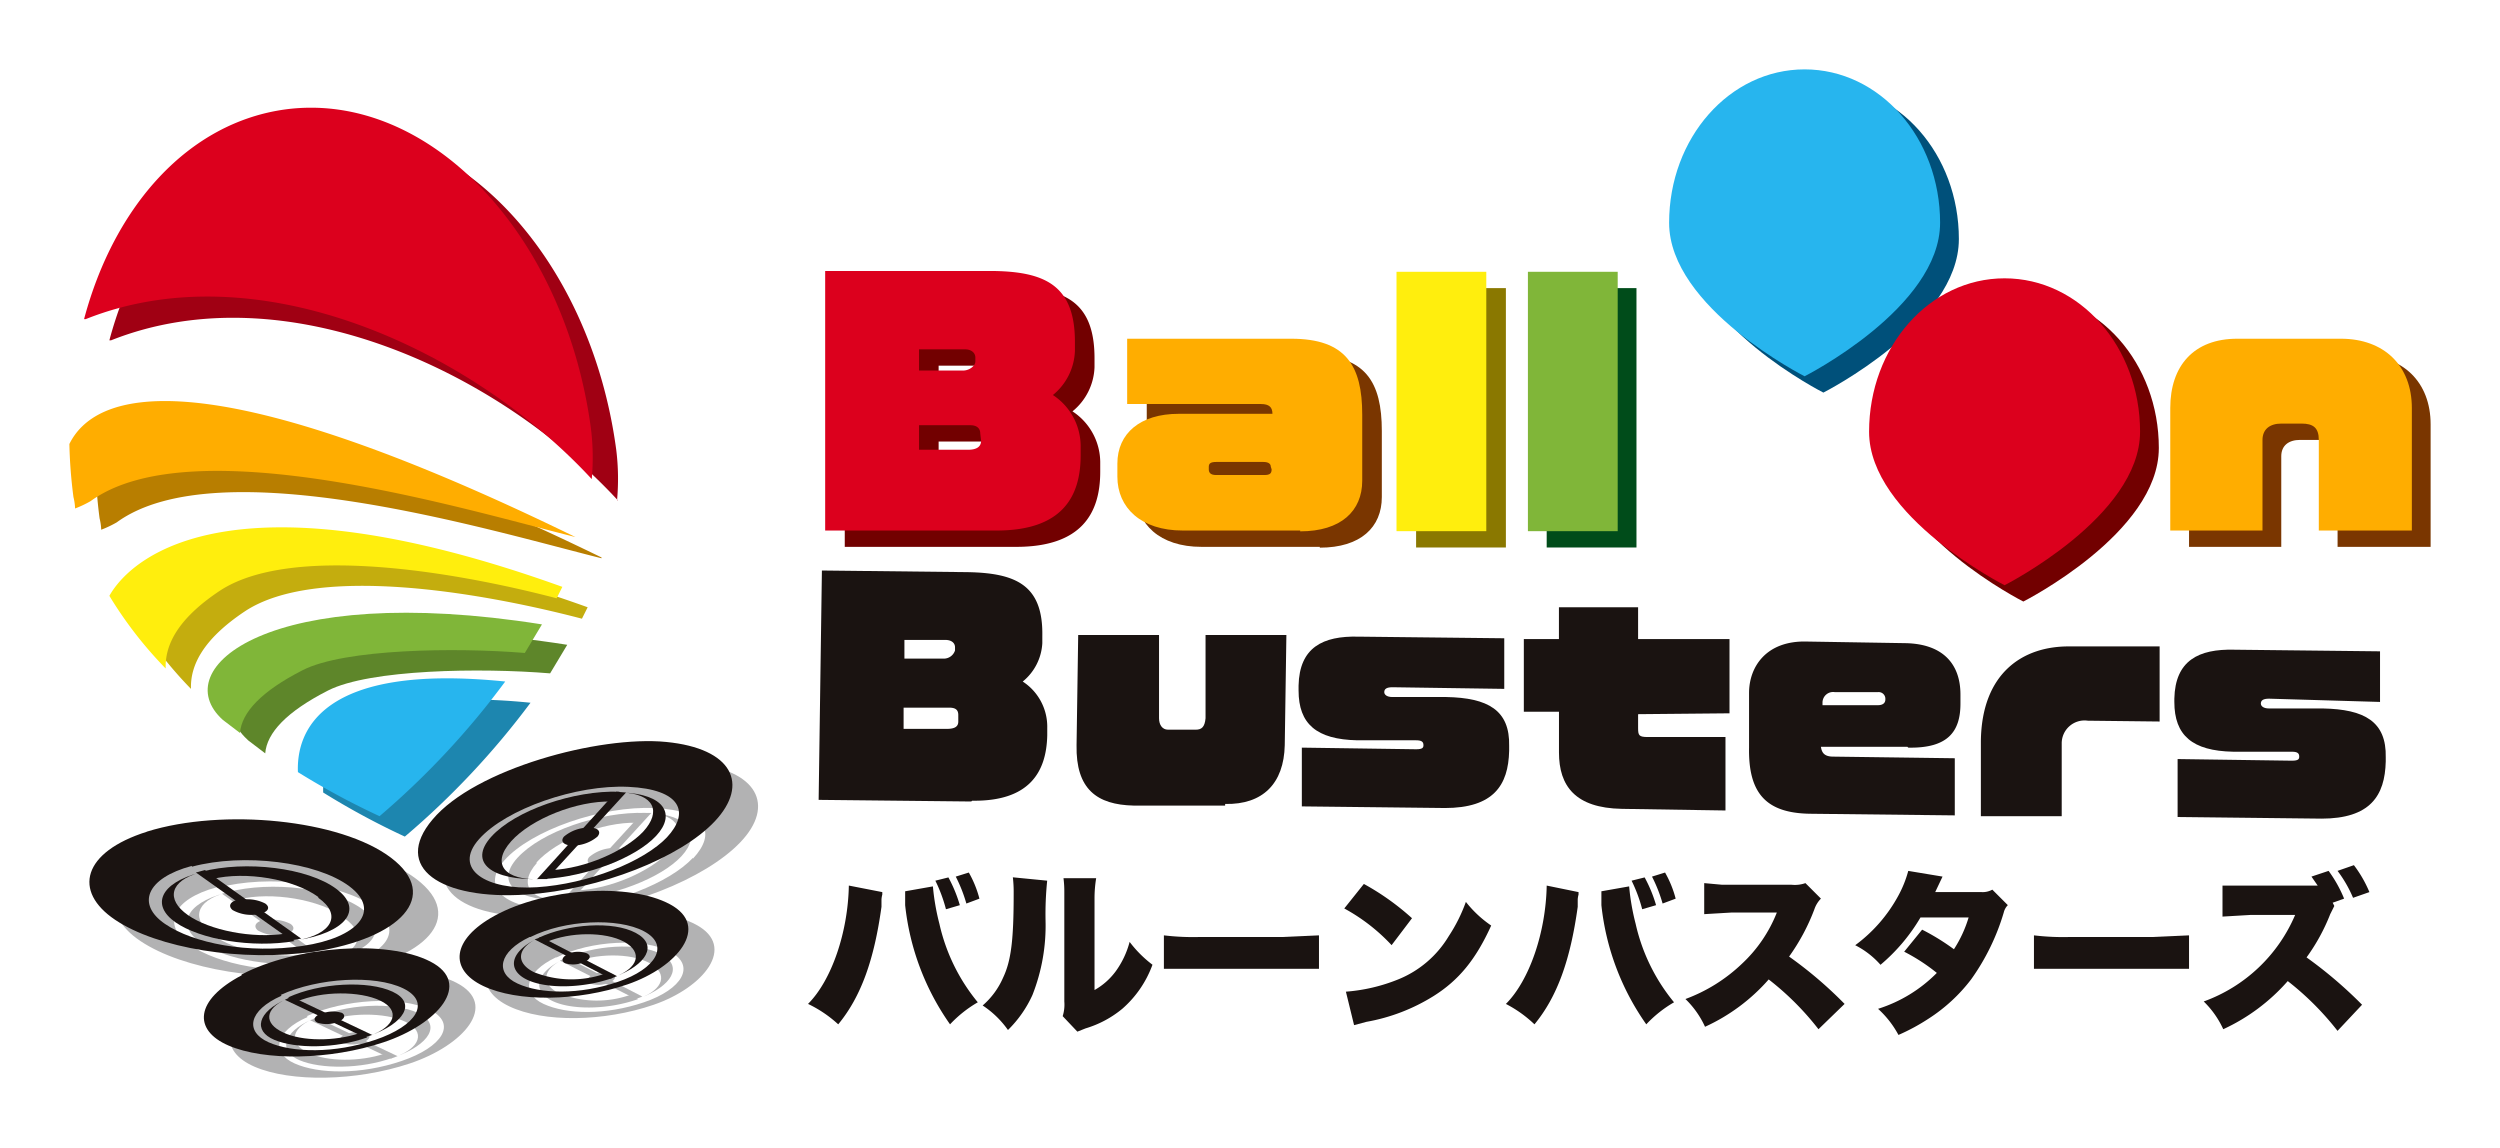 <svg xmlns="http://www.w3.org/2000/svg" xmlns:xlink="http://www.w3.org/1999/xlink" width="275.24" height="126.352" viewBox="0 0 275.24 126.352"><defs><style>.a{fill:none;}.b{clip-path:url(#a);}.c{fill:#720000;}.d{fill:#7a3600;}.e{fill:#8a7800;}.f{fill:#004c1a;}.g{fill:#00507a;}.h{fill:#dc001d;}.i{fill:#ffad00;}.j{fill:#ffee0d;}.k{fill:#80b639;}.l{fill:#1a1311;}.m{fill:#27b5ee;}.n{fill:#c4ad0e;}.o{fill:#1d86af;}.p{fill:#b87e00;}.q{fill:#a00013;}.r{fill:#5e862a;}.s{fill:#b2b2b3;}</style><clipPath id="a"><rect class="a" width="275.24" height="126.352"/></clipPath></defs><g transform="translate(137.62 63.176)"><g class="b" transform="translate(-137.62 -63.176)"><path class="c" d="M122.46,63.775H103.5V35.2h18.062c6.11,0,9.435,1.528,9.435,7.818v.988a6.56,6.56,0,0,1-2.426,4.852,6.739,6.739,0,0,1,3.055,5.751v.9c0,4.583-2.067,8.267-9.256,8.267m-2.336-19.05c0-.449-.359-.9-1.168-.9h-5.032v2.336h4.852c.719,0,1.348-.539,1.348-.988Zm.539,8.357c0-.539-.359-.9-1.078-.9h-5.661v2.7h5.392c.988,0,1.438-.359,1.438-.988Z" transform="translate(-10.495 -3.569)"/><path class="d" d="M159.418,64.617h-13.03c-4.583,0-7.189-2.516-7.189-5.931V57.249c0-3.325,2.516-5.481,6.739-5.481h10.334c0-.719-.359-1.078-1.258-1.078H140.368V43.5H158.43c6.021,0,7.818,2.965,7.818,8.357v7.279c0,3.325-2.336,5.571-6.829,5.571m-3.325-7.1c0-.27-.18-.539-.809-.539h-5.3c-.629,0-.809.18-.809.539v.27c0,.359.18.629.809.629h5.3c.629,0,.809-.18.809-.629Z" transform="translate(-14.115 -4.411)"/><rect class="e" width="9.885" height="28.557" transform="translate(155.907 31.72)"/><rect class="f" width="9.885" height="28.557" transform="translate(170.284 31.72)"/><path class="d" d="M284.554,64.617V54.643c0-1.348-.629-1.8-1.887-1.8h-2.246c-1.258,0-2.067.629-2.067,1.8v9.974H268.2V51.138c0-4.673,2.606-7.638,7.368-7.638h11.412c4.763,0,7.818,2.965,7.818,7.638V64.617Z" transform="translate(-27.196 -4.411)"/><path class="g" d="M236.633,27.394c0,9.345-14.917,16.894-14.917,16.894S206.8,36.739,206.8,27.394,213.45,10.5,221.717,10.5s14.917,7.548,14.917,16.894" transform="translate(-20.97 -1.065)"/><path class="c" d="M261.133,52.994c0,9.345-14.917,16.894-14.917,16.894S231.3,62.339,231.3,52.994,237.95,36.1,246.217,36.1s14.917,7.548,14.917,16.894" transform="translate(-23.455 -3.661)"/><path class="h" d="M120.06,61.775H101.1V33.2h18.062c6.11,0,9.435,1.528,9.435,7.818v.988a6.56,6.56,0,0,1-2.426,4.852,6.739,6.739,0,0,1,3.055,5.751v.9c0,4.583-2.067,8.267-9.256,8.267m-2.336-19.05c0-.449-.359-.9-1.168-.9h-5.032v2.336h4.852c.719,0,1.348-.539,1.348-.988Zm.539,8.357c0-.539-.359-.9-1.078-.9h-5.661v2.7h5.392c.988,0,1.438-.359,1.438-.988Z" transform="translate(-10.252 -3.367)"/><path class="i" d="M157.029,62.617h-12.94c-4.583,0-7.189-2.516-7.189-5.931V55.249c0-3.325,2.516-5.481,6.739-5.481h10.334c0-.719-.359-1.078-1.258-1.078H137.978V41.5H156.04c6.021,0,7.818,2.965,7.818,8.357v7.279c0,3.325-2.336,5.571-6.829,5.571m-3.235-7.1c0-.27-.18-.539-.809-.539h-5.212c-.629,0-.809.18-.809.539v.27c0,.359.18.629.809.629h5.3c.629,0,.809-.18.809-.629Z" transform="translate(-13.882 -4.208)"/><rect class="j" width="9.885" height="28.557" transform="translate(153.75 29.923)"/><rect class="k" width="9.885" height="28.557" transform="translate(168.217 29.923)"/><path class="i" d="M282.254,62.617V52.643c0-1.348-.629-1.8-1.887-1.8h-2.246c-1.258,0-2.067.629-2.067,1.8v9.974H265.9V49.138c0-4.673,2.606-7.638,7.368-7.638h11.412c4.763,0,7.818,2.965,7.818,7.638V62.617Z" transform="translate(-26.963 -4.208)"/><path class="l" d="M117.1,95.33l-16.8-.18.359-25.251,16,.18c5.392.09,8.357,1.438,8.267,7.009V77.9a5.841,5.841,0,0,1-2.157,4.223,5.931,5.931,0,0,1,2.7,5.122v.809c-.09,4.044-1.977,7.279-8.267,7.189m-1.887-16.894c0-.449-.359-.809-1.078-.809h-4.493V79.6h4.313a1.294,1.294,0,0,0,1.258-.9Zm.359,7.458c0-.539-.27-.809-.988-.809h-5.032v2.336h4.763c.9,0,1.258-.27,1.258-.809Z" transform="translate(-10.171 -7.088)"/><path class="l" d="M148.254,96.581H138.19c-4.044-.09-6.38-1.8-6.29-6.65l.18-12.131h8.9v9.166c0,.719.359,1.258.988,1.258h3.055c.629,0,.988-.27,1.078-1.258V77.8h8.9l-.18,12.131c-.09,4.223-2.426,6.56-6.56,6.47" transform="translate(-13.375 -7.889)"/><path class="l" d="M175.365,96.87l-15.905-.18V90.22l12.58.18c.719,0,.809-.18.809-.449h0c0-.359-.18-.539-.809-.539h-6.47c-4.493-.09-6.47-1.8-6.47-5.481v-.539c.09-4.223,2.7-5.481,6.56-5.392l16.085.18v5.571l-12.311-.18c-.629,0-.9.18-.9.539h0c0,.27.27.539.9.539h5.931c4.583.09,7.009,1.438,6.919,5.392v.539c-.09,3.774-1.707,6.29-7.1,6.29" transform="translate(-16.133 -7.909)"/><path class="l" d="M199.28,86.172V87.7c0,.809.09.988,1.078.988H208.9v8.087l-11.412-.18c-5.122-.09-6.919-2.516-6.919-6.2V85.9H186.7v-8h3.864V74.4h8.716v3.5h10.064v8.177Z" transform="translate(-18.932 -7.544)"/><path class="l" d="M231.732,90.192h-9.525c.09.629.359,1.078,1.348,1.078l13.389.18v6.29l-16-.18c-4.763-.09-6.739-2.246-6.65-7.279V84.261c0-2.876,1.887-5.751,6.29-5.661l10.963.18c4.044.09,6.021,2.246,6.021,5.661v.988c0,3.055-1.348,4.942-5.751,4.852m-2.516-5.392a.735.735,0,0,0-.809-.719h-4.763a1.168,1.168,0,0,0-1.348,1.168v.27h6.11c.449,0,.809-.18.809-.629Z" transform="translate(-21.73 -7.97)"/><path class="l" d="M254.472,87.377a2.516,2.516,0,0,0-2.875,2.516v8h-8.9V89.624c.09-7.458,4.583-10.514,9.885-10.424h9.795v8.267Z" transform="translate(-24.611 -8.031)"/><path class="l" d="M282.665,98.2l-15.905-.18v-6.38l12.58.18c.719,0,.809-.18.809-.449h0c0-.359-.18-.539-.809-.539h-6.47c-4.493-.09-6.47-1.8-6.47-5.481v-.359c.09-4.223,2.7-5.481,6.56-5.392l16.085.18v5.571l-12.221-.359c-.629,0-.9.18-.9.539h0c0,.27.27.539.9.539h5.931c4.583.09,7.009,1.438,6.919,5.392v.449c-.09,3.774-1.707,6.29-7.1,6.29" transform="translate(-27.014 -8.071)"/><path class="l" d="M107.177,109.057v.27a2.7,2.7,0,0,0-.09.539v.809c-.809,5.841-2.246,9.885-4.763,12.94A13.479,13.479,0,0,0,99,121.367c2.606-2.606,4.4-7.908,4.493-13.03Zm5.571-.629h0a25.161,25.161,0,0,0,.719,4.134,20.668,20.668,0,0,0,4.223,8.627,13.3,13.3,0,0,0-3.055,2.426,27.875,27.875,0,0,1-4.942-13.12v-1.528Zm1.707-.988a15.456,15.456,0,0,1,1.258,3.055l-1.528.449a16.445,16.445,0,0,0-1.168-3.145Zm1.977,2.876a16.175,16.175,0,0,0-1.168-2.965l1.438-.449a11.861,11.861,0,0,1,1.168,2.876Z" transform="translate(-10.039 -10.84)"/><path class="l" d="M127.5,107.859a36.072,36.072,0,0,0-.18,4.4,20.844,20.844,0,0,1-1.438,8.177,12.76,12.76,0,0,1-2.7,3.864,10.424,10.424,0,0,0-2.786-2.7,8.537,8.537,0,0,0,2.246-3.055c.9-1.887,1.168-4.223,1.168-9.256a14.018,14.018,0,0,0-.09-1.8Zm5.392-.27a13.657,13.657,0,0,0-.18,2.246V119.9a7.368,7.368,0,0,0,2.336-2.067,9.705,9.705,0,0,0,1.528-3.235,12.76,12.76,0,0,0,2.516,2.516,11.772,11.772,0,0,1-3.325,4.852,11.5,11.5,0,0,1-4.044,2.157l-.9.359-1.617-1.707a4.223,4.223,0,0,0,.18-1.617V109.117a11.409,11.409,0,0,0-.09-1.528Z" transform="translate(-12.209 -10.901)"/><path class="l" d="M142.6,114.6a27.227,27.227,0,0,0,3.954.18h9.166l3.954-.18v3.684H142.6Z" transform="translate(-14.46 -11.621)"/><path class="l" d="M166.857,108.3a27.946,27.946,0,0,1,5.3,3.774l-2.246,2.965A20.488,20.488,0,0,0,164.7,111Zm-1.977,11.861a19.23,19.23,0,0,0,5.751-1.348,11.5,11.5,0,0,0,5.571-4.763,17.612,17.612,0,0,0,1.887-3.774,12.4,12.4,0,0,0,2.786,2.606c-1.707,3.774-3.594,6.021-6.29,7.728a20.758,20.758,0,0,1-7.458,2.875l-1.348.359Z" transform="translate(-16.701 -10.982)"/><path class="l" d="M192.5,109.057v.27a2.7,2.7,0,0,0-.09.539v.809c-.809,5.841-2.246,9.885-4.763,12.94a13.48,13.48,0,0,0-3.145-2.246c2.606-2.606,4.4-7.908,4.493-13.03Zm5.571-.629h0a25.163,25.163,0,0,0,.719,4.134,20.668,20.668,0,0,0,4.223,8.627,13.3,13.3,0,0,0-3.055,2.426,27.876,27.876,0,0,1-4.942-13.12v-1.528Zm1.707-.988a15.455,15.455,0,0,1,1.258,3.055l-1.528.449a16.444,16.444,0,0,0-1.168-3.145Zm1.977,2.876a16.175,16.175,0,0,0-1.168-2.965l1.438-.449a11.861,11.861,0,0,1,1.168,2.876Z" transform="translate(-18.709 -10.84)"/><path class="l" d="M221.147,124.285a30.821,30.821,0,0,0-5.481-5.481,20.757,20.757,0,0,1-7.009,5.212,10.064,10.064,0,0,0-2.157-3.055,18.062,18.062,0,0,0,6.2-3.864,15.456,15.456,0,0,0,3.864-5.661h-4.942l-3.055.18V108.2l1.977.18h7.638a3.5,3.5,0,0,0,1.528-.18l1.707,1.707a3.055,3.055,0,0,0-.719,1.168,22.553,22.553,0,0,1-2.786,5.212,45.109,45.109,0,0,1,6.11,5.212Z" transform="translate(-20.94 -10.972)"/><path class="l" d="M236.915,107.329l-.809,1.707h5.122a2.157,2.157,0,0,0,1.168-.27l1.707,1.707a1.707,1.707,0,0,0-.449.809,24.621,24.621,0,0,1-3.594,7.368,18.332,18.332,0,0,1-4.673,4.313,22.107,22.107,0,0,1-3.325,1.8,10.693,10.693,0,0,0-2.246-2.875,15.726,15.726,0,0,0,6.47-3.954,20.668,20.668,0,0,0-3.594-2.336l1.977-2.426a24.8,24.8,0,0,1,3.5,2.157,13.57,13.57,0,0,0,1.617-3.5h-5.3a20.128,20.128,0,0,1-4.4,5.212,9.346,9.346,0,0,0-2.786-2.157,16.534,16.534,0,0,0,4.763-5.481,12.4,12.4,0,0,0,1.078-2.7Z" transform="translate(-23.049 -10.82)"/><path class="l" d="M249.2,114.6a27.138,27.138,0,0,0,3.954.18h9.166l3.954-.18v3.684H249.2Z" transform="translate(-25.27 -11.621)"/><path class="l" d="M282.67,108.426l-.809-1.168,1.887-.629a14.2,14.2,0,0,1,1.707,3.055l-1.258.449.18.359-.449.9a21.3,21.3,0,0,1-2.606,4.763,47.357,47.357,0,0,1,6.11,5.212l-2.7,2.876a31.54,31.54,0,0,0-5.481-5.481,21.3,21.3,0,0,1-7.1,5.3A10.154,10.154,0,0,0,270,121.007a17.343,17.343,0,0,0,10.064-9.525h-4.942l-3.055.18v-3.415H282.76ZM286.534,106a13.391,13.391,0,0,1,1.707,2.965l-1.8.629a13.747,13.747,0,0,0-1.707-2.965Z" transform="translate(-27.379 -10.749)"/><path class="m" d="M234.333,25.394c0,9.345-14.917,16.894-14.917,16.894S204.5,34.739,204.5,25.394,211.15,8.5,219.417,8.5s14.917,7.548,14.917,16.894" transform="translate(-20.737 -0.862)"/><path class="h" d="M258.833,50.994c0,9.345-14.917,16.894-14.917,16.894S229,60.339,229,50.994,235.65,34.1,243.917,34.1s14.917,7.548,14.917,16.894" transform="translate(-23.221 -3.458)"/><path class="n" d="M16.5,74.649a44.3,44.3,0,0,0,6.2,8c-.09-2.606,1.348-5.481,5.931-8.537,7.728-5.122,25.43-2.246,37.112.809l.629-1.258C30.878,60.9,19.2,69.887,16.5,74.649" transform="translate(-1.673 -6.805)"/><path class="o" d="M39.6,95.945a83.207,83.207,0,0,0,8.986,4.852A89.052,89.052,0,0,0,62.423,86.06c-20.308-2.067-23,5.481-22.824,9.974" transform="translate(-4.015 -8.691)"/><path class="p" d="M67.413,66.615C25.359,46.127,14.4,50.979,11.7,56.371a53.465,53.465,0,0,0,.449,5.931,6.067,6.067,0,0,1,.18,1.258,11.771,11.771,0,0,0,1.707-.809c11.232-8.177,41.156.9,53.377,3.954" transform="translate(-1.186 -5.24)"/><path class="q" d="M69.293,56.686a25.97,25.97,0,0,0-.09-5.571C66.327,29.638,51.321,13.913,35.6,15.979c-10.6,1.438-18.871,10.6-22.2,23.094h.18c19.23-7.638,42.773,3.5,55.8,17.612" transform="translate(-1.359 -1.602)"/><path class="r" d="M30.2,89.368l1.887,1.438c.18-2.246,2.336-4.583,6.919-6.919S55.815,81.37,63.453,82l1.887-3.145c-30.1-4.763-41.425,4.763-35.225,10.424" transform="translate(-2.888 -7.865)"/><path class="s" d="M32.331,121.764c-5.122,2.7-5.392,6.021-1.438,7.728s11.143,1.617,17.073-.359,9.885-6.47,5.122-8.9-14.737-1.707-20.758,1.438m4.313,2.246c4.134-1.887,10.334-2.246,13.479-.719s1.438,4.134-3.055,5.661-9.166,1.438-11.772.27-2.246-3.5,1.438-5.122" transform="translate(-2.857 -12.046)"/><path class="s" d="M48.554,125c-2.246-1.078-6.47-1.078-9.166.09l-.988-.449c3.5-1.617,8.806-1.887,11.5-.629s1.258,3.5-2.516,4.852h0c2.786-.988,3.415-2.786,1.168-3.864" transform="translate(-3.894 -12.495)"/><path class="s" d="M37.523,128.584c2.067.988,5.661.988,8.357.09l.9.449c-3.5,1.258-7.908,1.258-10.244.27s-1.887-3.055,1.348-4.493h0c-2.336,1.078-2.516,2.7-.359,3.684" transform="translate(-3.556 -12.665)"/><path class="s" d="M38,124.97l8.9,4.223.719-.27-8.9-4.223Z" transform="translate(-3.853 -12.645)"/><path class="s" d="M42.324,126.673c-.719.27-.9.719-.359.988a3.325,3.325,0,0,0,2.246-.09c.719-.27.9-.719.449-.988a3.325,3.325,0,0,0-2.246.09" transform="translate(-4.224 -12.82)"/><path class="s" d="M63.365,114.39c-4.763,2.606-5.032,5.931-1.258,7.728s10.424,1.707,15.905-.18,9.166-6.38,4.673-8.806-13.749-1.8-19.32,1.258m3.954,2.336c3.774-1.887,9.615-2.157,12.49-.629s1.348,4.134-2.876,5.571-8.537,1.348-11.053.18-2.067-3.5,1.348-5.122" transform="translate(-6.034 -11.321)"/><path class="s" d="M78.535,117.794c-2.157-1.168-6.021-1.078-8.537,0l-.9-.449c3.235-1.528,8.177-1.887,10.693-.539s1.168,3.5-2.336,4.852h0c2.606-.988,3.145-2.7,1.078-3.864" transform="translate(-7.007 -11.76)"/><path class="s" d="M68.253,121.284a11.143,11.143,0,0,0,7.818.18l.9.449c-3.235,1.168-7.368,1.258-9.525.18s-1.8-3.055,1.168-4.493h0c-2.246,1.078-2.336,2.7-.359,3.684" transform="translate(-6.699 -11.925)"/><path class="s" d="M68.6,117.659l8.357,4.223.719-.27L69.319,117.3Z" transform="translate(-6.956 -11.895)"/><path class="s" d="M72.631,119.371c-.629.27-.809.719-.359.988a2.876,2.876,0,0,0,2.067-.09c.719-.27.9-.719.359-.988a2.875,2.875,0,0,0-2.157.09" transform="translate(-7.303 -12.078)"/><path class="s" d="M20.385,104.343c-7.1,2.246-8.177,6.56-3.5,9.7s13.928,4.673,21.926,3.5c9.435-1.438,14.018-6.11,8.447-10.334s-18.511-5.571-26.868-2.876m4.942,3.864c5.661-1.528,13.749-.539,17.343,2.157s.9,5.661-5.122,6.56-12.041-.27-15.186-2.426-2.067-5.032,2.965-6.38" transform="translate(-1.425 -10.439)"/><path class="s" d="M40.75,112.019c-2.7-1.977-8-2.876-11.682-1.977l-1.168-.809c4.852-1.258,11.682-.449,14.827,1.887s.9,4.852-4.313,5.661h0c3.774-.629,5.032-2.786,2.336-4.673" transform="translate(-2.829 -11.017)"/><path class="s" d="M25.779,114.073c2.426,1.707,7.1,2.606,10.693,2.067l1.078.809c-4.673.809-10.424-.18-13.12-2.067s-1.707-4.313,2.7-5.481h0c-3.325.9-3.774,2.965-1.348,4.673" transform="translate(-2.326 -11.094)"/><path class="s" d="M27.2,109.47l10.424,7.458,1.078-.18L28.188,109.2Z" transform="translate(-2.758 -11.073)"/><path class="s" d="M32.288,112.7c-.988.18-1.258.719-.719,1.168a4.223,4.223,0,0,0,2.876.449c.988-.18,1.348-.719.719-1.168a4.223,4.223,0,0,0-2.876-.359" transform="translate(-3.174 -11.426)"/><path class="s" d="M55.919,102.027c-4.493,5.3.9,8.9,10.334,8.267,8.087-.539,16.894-4.044,20.758-8.087s1.977-8-5.392-8.716-21.027,2.965-25.7,8.537m25.88,1.887c-2.606,2.786-8.806,5.212-14.378,5.571s-9.345-1.977-6.38-5.3,10.693-6.021,16.534-5.751S84.4,101.218,81.8,104" transform="translate(-5.507 -9.471)"/><path class="s" d="M65.353,105.08c2.246-2.516,7.279-4.493,11.053-4.4l.988-1.078c-5.032-.18-11.5,2.067-14.108,4.942s.09,4.852,5.392,4.673h0c-3.864.18-5.481-1.617-3.235-4.134" transform="translate(-6.316 -10.099)"/><path class="s" d="M80.663,103.913c-2.067,2.157-6.38,4.044-10.064,4.223l-.9.988c4.763-.27,10.154-2.336,12.4-4.763s.809-4.583-3.684-4.763h0c3.415.18,4.313,2.067,2.246,4.313" transform="translate(-7.068 -10.1)"/><path class="s" d="M78.695,99.6l-8.716,9.525-1.078.09L77.706,99.6Z" transform="translate(-6.987 -10.1)"/><path class="s" d="M74.966,103.9c.988,0,1.348.449.9.988a4.223,4.223,0,0,1-2.7.988c-.988,0-1.438-.449-.988-.988a4.223,4.223,0,0,1,2.786-.988" transform="translate(-7.302 -10.536)"/><path class="j" d="M13.4,72.149a44.3,44.3,0,0,0,6.2,8c-.09-2.606,1.348-5.481,5.931-8.537,7.728-5.122,25.43-2.246,37.112.809l.629-1.258C27.778,58.4,16.1,67.387,13.4,72.149" transform="translate(-1.359 -6.552)"/><path class="m" d="M36.5,93.435a83.122,83.122,0,0,0,8.986,4.852A89.051,89.051,0,0,0,59.323,83.46c-20.308-2.067-23,5.481-22.824,9.974" transform="translate(-3.7 -8.428)"/><path class="i" d="M64.213,64.11C22.249,43.622,11.2,48.385,8.5,53.866a53.466,53.466,0,0,0,.449,5.841,6.068,6.068,0,0,1,.18,1.258,11.862,11.862,0,0,0,1.707-.809c11.232-8.177,41.156.9,53.377,3.954" transform="translate(-0.862 -4.983)"/><path class="h" d="M66.193,54.086a25.97,25.97,0,0,0-.09-5.571C63.227,27.038,48.221,11.313,32.5,13.379,21.8,14.817,13.625,23.983,10.3,36.473h.18c19.14-7.638,42.683,3.5,55.713,17.612" transform="translate(-1.044 -1.338)"/><path class="k" d="M27.111,86.869,29,88.307c.18-2.246,2.336-4.583,6.919-6.919s16.8-2.516,24.442-1.887l1.887-3.145c-30.013-4.763-41.425,4.852-35.135,10.514" transform="translate(-2.58 -7.613)"/><path class="l" d="M29.131,119.164c-5.122,2.7-5.392,6.021-1.438,7.728s11.143,1.617,17.073-.359,9.885-6.47,5.122-8.9-14.737-1.707-20.758,1.438m4.313,2.246c4.134-1.887,10.334-2.246,13.479-.719s1.438,4.134-3.055,5.661-9.166,1.438-11.772.27-2.246-3.5,1.438-5.122" transform="translate(-2.533 -11.782)"/><path class="l" d="M45.454,122.4c-2.246-1.078-6.47-1.078-9.166.09l-.988-.449c3.5-1.617,8.806-1.887,11.5-.629s1.258,3.5-2.516,4.852h0c2.786-.988,3.415-2.786,1.168-3.864" transform="translate(-3.58 -12.231)"/><path class="l" d="M34.423,126.084c2.067.988,5.661.988,8.357.09l.9.449c-3.5,1.258-7.908,1.258-10.244.27s-1.887-3.055,1.348-4.493h0c-2.426,1.078-2.516,2.7-.359,3.684" transform="translate(-3.241 -12.412)"/><path class="l" d="M34.9,122.459l8.806,4.134.809-.27-8.9-4.223Z" transform="translate(-3.539 -12.381)"/><path class="l" d="M39.224,124.173c-.719.27-.9.719-.359.988a3.325,3.325,0,0,0,2.246-.09c.719-.27.9-.719.449-.988a3.325,3.325,0,0,0-2.246.09" transform="translate(-3.909 -12.567)"/><path class="l" d="M60.165,111.89c-4.763,2.606-5.032,5.931-1.258,7.728s10.424,1.707,15.905-.18,9.166-6.38,4.673-8.806-13.749-1.8-19.32,1.258m3.954,2.336c3.774-1.887,9.615-2.157,12.49-.629s1.348,4.134-2.876,5.571-8.537,1.348-11.053.18-2.067-3.5,1.348-5.122" transform="translate(-5.71 -11.068)"/><path class="l" d="M75.435,115.194c-2.157-1.168-6.021-1.078-8.537,0l-.9-.449c3.235-1.528,8.177-1.887,10.693-.539s1.168,3.5-2.336,4.852h0c2.606-.988,3.145-2.7,1.078-3.864" transform="translate(-6.693 -11.496)"/><path class="l" d="M65.153,118.684a11.143,11.143,0,0,0,7.818.18l.9.449c-3.235,1.168-7.368,1.258-9.525.18s-1.8-3.055,1.168-4.493h0c-2.246,1.078-2.336,2.7-.359,3.684" transform="translate(-6.385 -11.661)"/><path class="l" d="M65.5,115.07l8.357,4.313.719-.27L66.219,114.8Z" transform="translate(-6.642 -11.641)"/><path class="l" d="M69.531,116.871c-.629.27-.809.719-.359.988a2.876,2.876,0,0,0,2.067-.09c.719-.27.9-.719.359-.988a2.875,2.875,0,0,0-2.157.09" transform="translate(-6.989 -11.825)"/><path class="l" d="M17.285,101.747c-7.1,2.246-8.177,6.56-3.5,9.7s13.928,4.673,21.926,3.5c9.435-1.438,14.018-6.11,8.447-10.334s-18.511-5.481-26.868-2.876m4.942,3.864c5.661-1.528,13.749-.539,17.343,2.157s.9,5.661-5.122,6.56-12.041-.27-15.186-2.426-2.067-5.032,2.965-6.38" transform="translate(-1.11 -10.18)"/><path class="l" d="M37.55,109.519c-2.7-1.977-8-2.876-11.682-1.977l-1.168-.809c4.852-1.258,11.682-.449,14.827,1.887s.9,4.852-4.313,5.661h0c3.774-.629,5.032-2.786,2.336-4.673" transform="translate(-2.505 -10.763)"/><path class="l" d="M22.679,111.573c2.426,1.707,7.1,2.606,10.693,2.067l1.078.809c-4.673.809-10.424-.18-13.12-2.067s-1.707-4.313,2.7-5.481h0c-3.325.9-3.774,2.965-1.348,4.673" transform="translate(-2.012 -10.84)"/><path class="l" d="M24,106.87l10.514,7.458,1.078-.18-10.6-7.548Z" transform="translate(-2.434 -10.81)"/><path class="l" d="M29.188,110.2c-.988.18-1.258.719-.719,1.168a4.223,4.223,0,0,0,2.876.449c.988-.18,1.348-.719.719-1.168a4.223,4.223,0,0,0-2.876-.359" transform="translate(-2.859 -11.173)"/><path class="l" d="M52.819,99.427c-4.493,5.3.9,8.9,10.334,8.267,8.087-.539,16.983-4.044,20.758-8.087s1.977-8-5.392-8.716-21.027,2.965-25.7,8.537m25.88,1.887c-2.606,2.786-8.806,5.212-14.378,5.571s-9.345-1.977-6.38-5.3,10.693-6.021,16.444-5.751,6.829,2.786,4.223,5.571" transform="translate(-5.193 -9.207)"/><path class="l" d="M62.243,102.48c2.246-2.516,7.279-4.493,11.053-4.4l.9-1.078c-5.032-.18-11.5,2.067-14.108,4.942s.09,4.852,5.392,4.673h0c-3.864.18-5.481-1.617-3.235-4.134" transform="translate(-5.991 -9.835)"/><path class="l" d="M77.563,101.413c-2.067,2.157-6.38,4.044-10.064,4.223l-.9.988c4.763-.27,10.154-2.336,12.4-4.763s.809-4.583-3.684-4.763h0c3.415.18,4.313,2.067,2.246,4.313" transform="translate(-6.753 -9.846)"/><path class="l" d="M75.595,97.09l-8.716,9.525H65.8L74.516,97Z" transform="translate(-6.672 -9.836)"/><path class="l" d="M71.866,101.4c.988,0,1.348.449.9.988a4.223,4.223,0,0,1-2.7.988c-.988,0-1.438-.449-.988-.988a4.223,4.223,0,0,1,2.786-.988" transform="translate(-6.987 -10.282)"/></g></g></svg>